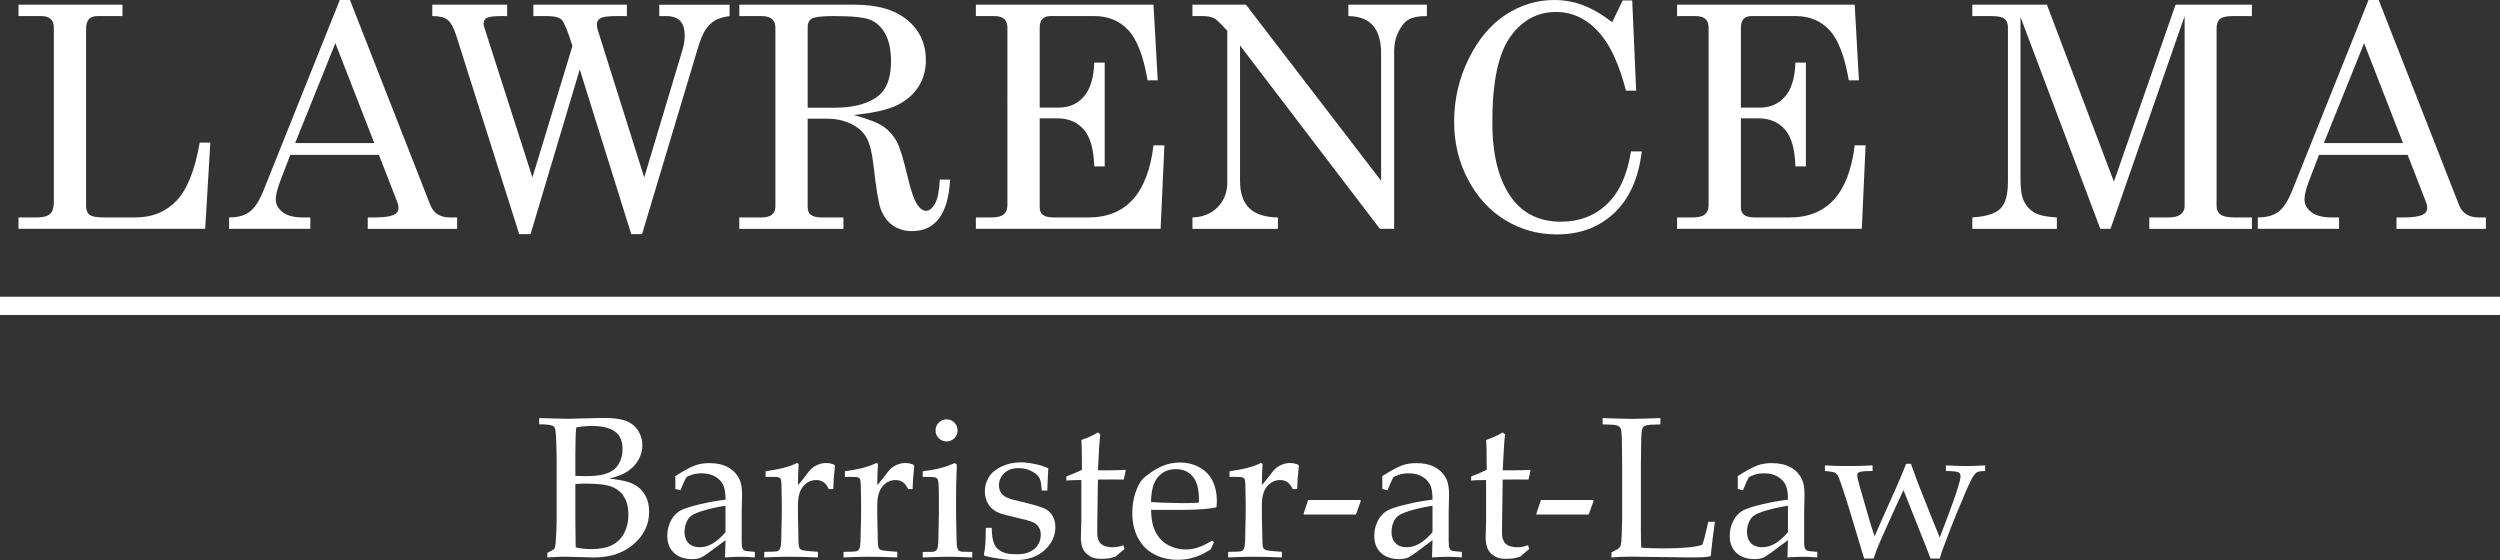 <!-- Generator: Adobe Illustrator 23.0.1, SVG Export Plug-In  -->
<svg version="1.1" xmlns="http://www.w3.org/2000/svg" xmlns:xlink="http://www.w3.org/1999/xlink" x="0px" y="0px"
	 width="178.018px" height="39.883px" viewBox="0 0 178.018 39.883" style="enable-background:new 0 0 178.018 39.883;"
	 xml:space="preserve">
<rect x="0" y="0" width="178.018" height="39.883" fill="#333333" stroke="none"/>
<style type="text/css">
	.st0{fill:#FFFFFF;}
	.st1{fill:none;stroke:#FFFFFF;stroke-width:1.3;stroke-miterlimit:10;}
</style>
<defs>
</defs>
<g>
	<path class="st0" d="M1.318,0.334h7.403v0.81h-1.77c-0.281,0-0.488,0.074-0.621,0.221c-0.133,0.147-0.2,0.379-0.2,0.696v12.593
		c0,0.302,0.084,0.516,0.253,0.642c0.168,0.126,0.508,0.188,1.018,0.188h2.242c1.192,0,2.168-0.397,2.926-1.192
		c0.758-0.794,1.309-2.174,1.654-4.138h0.755l-0.367,6.14H1.318v-0.81h1.306c0.446,0,0.759-0.084,0.939-0.253s0.27-0.44,0.27-0.814
		V1.953c0-0.266-0.076-0.467-0.227-0.604C3.455,1.212,3.232,1.144,2.937,1.144H1.318V0.334z"/>
	<path class="st0" d="M24.196,0h0.723l5.723,14.6c0.23,0.59,0.701,0.885,1.414,0.885h0.497v0.81h-6.367v-0.81h0.507
		c0.662,0,1.129-0.072,1.403-0.216c0.187-0.101,0.28-0.255,0.28-0.464c0-0.122-0.025-0.251-0.075-0.388l-1.32-3.389h-6.312
		l-0.741,1.942c-0.194,0.518-0.292,0.928-0.292,1.23c0,0.353,0.164,0.654,0.491,0.906c0.327,0.252,0.804,0.377,1.43,0.377h0.54v0.81
		h-5.784v-0.81c0.619,0,1.108-0.135,1.467-0.404c0.36-0.27,0.69-0.782,0.993-1.538L24.196,0z M23.882,3.076l-2.866,7.111h5.636
		L23.882,3.076z"/>
	<path class="st0" d="M30.783,0.334h5.331v0.81h-0.376c-0.559,0-0.916,0.043-1.07,0.129s-0.231,0.223-0.231,0.41
		c0,0.129,0.054,0.334,0.162,0.615l0.064,0.205l3.249,10.133l2.851-9.359c-0.333-1.063-0.587-1.684-0.763-1.864
		c-0.176-0.179-0.526-0.269-1.05-0.269H37.98v-0.81h6.658v0.81h-0.69c-0.604,0-0.996,0.048-1.175,0.146s-0.27,0.243-0.27,0.437
		c0,0.151,0.021,0.292,0.065,0.421l3.305,10.489l2.722-9.075c0.108-0.353,0.162-0.69,0.162-1.014c0-0.482-0.11-0.836-0.329-1.063
		c-0.219-0.227-0.548-0.34-0.986-0.34h-0.496v-0.81h5.007v0.81c-0.439,0.058-0.789,0.164-1.048,0.318
		c-0.259,0.155-0.484,0.376-0.675,0.664s-0.383,0.766-0.578,1.435l-3.933,13.111h-0.768L41.283,4.943L37.78,16.672h-0.808
		L32.478,2.503c-0.18-0.554-0.383-0.919-0.61-1.095c-0.227-0.176-0.588-0.264-1.085-0.264V0.334z"/>
	<path class="st0" d="M52.645,0.334h8.245c1.597,0,2.836,0.363,3.717,1.09c0.881,0.727,1.322,1.68,1.322,2.86
		c0,0.705-0.174,1.333-0.523,1.883c-0.349,0.55-0.852,0.989-1.511,1.316c-0.658,0.328-1.692,0.563-3.102,0.707
		c1.026,0.281,1.733,0.556,2.12,0.826c0.388,0.27,0.698,0.619,0.931,1.046c0.233,0.428,0.503,1.3,0.808,2.617
		c0.218,0.943,0.45,1.586,0.694,1.932c0.187,0.267,0.388,0.399,0.604,0.399c0.223,0,0.43-0.164,0.621-0.491
		c0.19-0.328,0.308-0.905,0.351-1.732h0.733c-0.137,2.446-1.04,3.669-2.708,3.669c-0.525,0-0.98-0.133-1.365-0.399
		c-0.385-0.266-0.675-0.658-0.869-1.176c-0.151-0.389-0.32-1.406-0.507-3.054c-0.108-0.957-0.279-1.637-0.513-2.04
		s-0.599-0.727-1.095-0.971s-1.09-0.367-1.781-0.367h-1.306v6.27c0,0.267,0.068,0.454,0.205,0.562
		c0.173,0.137,0.442,0.205,0.81,0.205h1.532v0.81h-7.414v-0.81h1.565c0.345,0,0.599-0.068,0.761-0.205
		c0.162-0.137,0.243-0.324,0.243-0.562V1.964c0-0.273-0.083-0.478-0.248-0.615C54.8,1.212,54.548,1.144,54.21,1.144h-1.565V0.334z
		 M57.512,7.672H59.4c1.266,0,2.257-0.239,2.973-0.716s1.074-1.327,1.074-2.548c0-0.84-0.135-1.505-0.404-1.993
		c-0.27-0.488-0.625-0.822-1.063-1.002c-0.439-0.179-1.302-0.269-2.59-0.269c-0.849,0-1.375,0.059-1.576,0.178
		c-0.202,0.119-0.302,0.321-0.302,0.608V7.672z"/>
	<path class="st0" d="M69.49,0.334h12.647l0.302,5.385h-0.723c-0.288-1.698-0.742-2.885-1.363-3.561s-1.432-1.014-2.43-1.014h-3.125
		c-0.252,0-0.442,0.068-0.571,0.205c-0.129,0.137-0.194,0.345-0.194,0.625v5.687H75.4c0.732,0,1.326-0.263,1.781-0.788
		c0.456-0.525,0.701-1.331,0.737-2.417h0.744v7.392h-0.744c-0.036-1.223-0.286-2.099-0.748-2.628
		c-0.463-0.528-1.092-0.793-1.889-0.793h-1.248v6.345c0,0.23,0.077,0.406,0.231,0.529c0.154,0.122,0.411,0.183,0.771,0.183h2.468
		c2.68,0,4.225-1.712,4.634-5.136h0.777l-0.27,5.946H69.49v-0.81h1.09c0.424,0,0.723-0.073,0.896-0.221
		c0.172-0.147,0.259-0.361,0.259-0.642V1.975c0-0.28-0.075-0.489-0.227-0.625c-0.151-0.137-0.389-0.205-0.712-0.205H69.49V0.334z"/>
	<path class="st0" d="M84.91,0.334h3.81l9.625,12.539V3.798c0-0.914-0.209-1.59-0.626-2.029c-0.381-0.403-0.95-0.611-1.705-0.625
		v-0.81h5.59v0.81c-0.571,0-0.998,0.079-1.279,0.237s-0.528,0.446-0.737,0.863c-0.209,0.417-0.314,0.874-0.314,1.37v12.68h-1.015
		L88.299,3.24v9.632c0,0.871,0.219,1.521,0.658,1.949c0.438,0.428,1.119,0.649,2.04,0.664v0.81H84.91v-0.81
		c0.763-0.028,1.367-0.278,1.813-0.749c0.446-0.471,0.669-1.047,0.669-1.729V2.199L87.203,1.99
		c-0.359-0.392-0.615-0.624-0.765-0.695c-0.208-0.101-0.477-0.151-0.807-0.151H84.91V0.334z"/>
	<path class="st0" d="M114.801,1.576l0.745-1.543h0.68l0.28,6.421h-0.723c-0.475-1.806-1.072-3.137-1.792-3.993
		c-0.892-1.072-1.957-1.608-3.194-1.608c-1.338,0-2.428,0.597-3.27,1.792c-0.842,1.194-1.263,3.215-1.263,6.064
		c0,2.396,0.482,4.223,1.446,5.481c0.82,1.065,1.971,1.597,3.453,1.597c1.295,0,2.381-0.416,3.259-1.246
		c0.877-0.831,1.45-2.084,1.716-3.761h0.766c-0.223,1.899-0.874,3.36-1.953,4.381s-2.439,1.532-4.079,1.532
		c-1.331,0-2.552-0.334-3.664-1.004c-1.111-0.669-2-1.631-2.666-2.886c-0.665-1.255-0.998-2.631-0.998-4.128
		c0-1.59,0.344-3.083,1.031-4.478s1.566-2.444,2.638-3.146C108.287,0.351,109.442,0,110.679,0c0.691,0,1.36,0.119,2.007,0.356
		S114.039,1,114.801,1.576z"/>
	<path class="st0" d="M119.42,0.334h12.647l0.302,5.385h-0.723c-0.288-1.698-0.742-2.885-1.363-3.561s-1.432-1.014-2.43-1.014
		h-3.125c-0.252,0-0.442,0.068-0.571,0.205c-0.129,0.137-0.194,0.345-0.194,0.625v5.687h1.366c0.732,0,1.326-0.263,1.781-0.788
		c0.456-0.525,0.701-1.331,0.737-2.417h0.744v7.392h-0.744c-0.036-1.223-0.286-2.099-0.748-2.628
		c-0.463-0.528-1.092-0.793-1.889-0.793h-1.248v6.345c0,0.23,0.077,0.406,0.231,0.529c0.154,0.122,0.411,0.183,0.771,0.183h2.468
		c2.68,0,4.225-1.712,4.634-5.136h0.777l-0.27,5.946H119.42v-0.81h1.09c0.424,0,0.723-0.073,0.896-0.221
		c0.172-0.147,0.259-0.361,0.259-0.642V1.975c0-0.28-0.075-0.489-0.227-0.625c-0.151-0.137-0.389-0.205-0.712-0.205h-1.306V0.334z"
		/>
	<path class="st0" d="M140.441,0.334h5.314l4.771,12.604l4.39-12.604h5.436v0.81h-1.327c-0.468,0-0.783,0.068-0.944,0.205
		c-0.162,0.137-0.243,0.374-0.243,0.712v12.636c0,0.252,0.097,0.446,0.291,0.583c0.194,0.137,0.529,0.205,1.004,0.205h1.219v0.81
		h-7.306v-0.81h1.366c0.39,0,0.679-0.073,0.867-0.221c0.188-0.147,0.282-0.336,0.282-0.566V1.144l-5.277,15.15h-0.727l-5.683-15.086
		v11.601c0,0.69,0.086,1.207,0.259,1.548c0.172,0.342,0.419,0.604,0.739,0.788c0.32,0.184,0.851,0.297,1.592,0.34v0.81h-6.021v-0.81
		c0.986-0.064,1.655-0.277,2.007-0.636c0.353-0.36,0.529-0.997,0.529-1.91V1.932c0-0.273-0.083-0.473-0.248-0.599
		c-0.166-0.125-0.475-0.188-0.928-0.188h-1.36V0.334z"/>
	<path class="st0" d="M168.656,0h0.723l5.723,14.6c0.23,0.59,0.701,0.885,1.414,0.885h0.497v0.81h-6.367v-0.81h0.507
		c0.662,0,1.129-0.072,1.403-0.216c0.187-0.101,0.28-0.255,0.28-0.464c0-0.122-0.025-0.251-0.075-0.388l-1.32-3.389h-6.312
		l-0.741,1.942c-0.194,0.518-0.292,0.928-0.292,1.23c0,0.353,0.164,0.654,0.491,0.906c0.327,0.252,0.804,0.377,1.43,0.377h0.54v0.81
		h-5.784v-0.81c0.619,0,1.108-0.135,1.467-0.404c0.36-0.27,0.69-0.782,0.993-1.538L168.656,0z M168.341,3.076l-2.866,7.111h5.636
		L168.341,3.076z"/>
	<path class="st0" d="M38.974,39.694v-0.328c0.289-0.144,0.449-0.234,0.482-0.269c0.032-0.035,0.058-0.096,0.077-0.185
		c0.028-0.14,0.052-0.436,0.073-0.89c0.021-0.454,0.032-0.799,0.032-1.037v-4.21c0-0.456-0.014-0.992-0.042-1.606
		c-0.019-0.386-0.051-0.626-0.098-0.719c-0.033-0.061-0.082-0.105-0.147-0.133c-0.153-0.065-0.473-0.1-0.957-0.104v-0.44
		c0.154,0.009,0.347,0.014,0.58,0.014l1.452,0.035l2.57-0.063c0.68,0,1.203,0.07,1.571,0.209c0.368,0.139,0.655,0.366,0.862,0.68
		c0.207,0.314,0.311,0.664,0.311,1.05c0,0.307-0.062,0.595-0.185,0.865c-0.124,0.27-0.289,0.503-0.496,0.701
		c-0.207,0.198-0.438,0.358-0.691,0.481c-0.254,0.123-0.585,0.236-0.995,0.338c0.544,0.052,0.984,0.127,1.32,0.228
		c0.335,0.1,0.615,0.249,0.841,0.447c0.226,0.198,0.396,0.439,0.513,0.723c0.116,0.284,0.174,0.601,0.174,0.95
		c0,0.689-0.208,1.296-0.625,1.821c-0.417,0.524-0.953,0.912-1.61,1.164c-0.489,0.186-1.068,0.279-1.738,0.279l-2.025-0.056
		C40.004,39.639,39.588,39.657,38.974,39.694z M40.971,33.885c0.265,0.014,0.497,0.021,0.697,0.021c0.576,0,1.021-0.044,1.334-0.132
		c0.313-0.088,0.556-0.204,0.728-0.348s0.314-0.339,0.428-0.585s0.171-0.534,0.171-0.864c0-0.581-0.185-1-0.554-1.258
		c-0.37-0.258-0.91-0.387-1.62-0.387c-0.395,0-0.769,0.035-1.122,0.104c-0.042,0.386-0.063,0.982-0.063,1.791V33.885z
		 M40.992,38.975c0.348,0.084,0.715,0.125,1.101,0.125c0.613,0,1.108-0.094,1.484-0.283s0.666-0.474,0.868-0.855
		c0.202-0.382,0.303-0.819,0.303-1.313c0-0.489-0.095-0.899-0.286-1.232c-0.19-0.333-0.475-0.58-0.854-0.74
		c-0.378-0.16-1.002-0.241-1.871-0.241c-0.2,0-0.456,0.009-0.767,0.028v2.646C40.971,37.367,40.978,37.988,40.992,38.975z"/>
	<path class="st0" d="M48.456,34.911l-0.37-0.098c0.005-0.107,0.007-0.253,0.007-0.44c0-0.195-0.002-0.351-0.007-0.468
		c0.591-0.386,1.075-0.647,1.453-0.782c0.289-0.098,0.612-0.147,0.97-0.147c0.531,0,0.978,0.101,1.341,0.3
		c0.363,0.2,0.633,0.487,0.81,0.859c0.121,0.261,0.182,0.617,0.182,1.068l-0.028,1.278v2.081c0,0.224,0.019,0.384,0.056,0.482
		c0.028,0.07,0.072,0.121,0.132,0.154c0.047,0.028,0.145,0.046,0.293,0.056l0.454,0.042v0.398c-0.381-0.033-0.717-0.049-1.005-0.049
		c-0.279,0-0.652,0.016-1.117,0.049l0.035-1.229c-0.95,0.717-1.513,1.121-1.69,1.211s-0.4,0.136-0.67,0.136
		c-0.563,0-1.002-0.15-1.316-0.45c-0.314-0.3-0.471-0.699-0.471-1.198c0-0.321,0.055-0.614,0.164-0.88
		c0.109-0.265,0.241-0.476,0.395-0.632c0.153-0.156,0.309-0.271,0.468-0.346c0.27-0.125,0.708-0.26,1.316-0.405
		c0.607-0.144,1.209-0.251,1.805-0.321c0.004-0.442-0.049-0.787-0.161-1.033s-0.3-0.449-0.565-0.607
		c-0.266-0.158-0.589-0.237-0.971-0.237c-0.275,0-0.516,0.037-0.723,0.111c-0.207,0.075-0.334,0.138-0.381,0.189l-0.125,0.251
		C48.609,34.534,48.516,34.753,48.456,34.911z M51.661,36.008c-0.605,0.102-1.122,0.216-1.55,0.342
		c-0.428,0.126-0.731,0.256-0.908,0.391c-0.107,0.079-0.2,0.198-0.279,0.356c-0.121,0.233-0.182,0.491-0.182,0.775
		c0,0.344,0.096,0.613,0.287,0.806c0.19,0.193,0.456,0.29,0.796,0.29c0.312,0,0.62-0.09,0.925-0.269
		c0.305-0.179,0.608-0.448,0.911-0.806V36.008z"/>
	<path class="st0" d="M54.419,39.694v-0.398c0.526-0.009,0.81-0.019,0.852-0.028c0.079-0.014,0.138-0.036,0.178-0.066
		s0.071-0.073,0.094-0.129c0.047-0.107,0.075-0.274,0.084-0.502c0.028-1.243,0.042-1.893,0.042-1.948v-0.831
		c0-0.372-0.007-0.772-0.021-1.201c-0.009-0.275-0.029-0.438-0.06-0.489s-0.083-0.09-0.161-0.115
		c-0.077-0.026-0.38-0.036-0.911-0.032v-0.398c0.94-0.13,1.627-0.3,2.06-0.51c0.093-0.046,0.156-0.07,0.188-0.07
		c0.032,0,0.058,0.012,0.077,0.035s0.028,0.058,0.028,0.104c0,0.033-0.002,0.07-0.007,0.112c-0.023,0.284-0.037,0.724-0.042,1.32
		c0.209-0.242,0.403-0.482,0.58-0.719s0.305-0.391,0.384-0.461c0.14-0.121,0.3-0.217,0.481-0.29c0.182-0.072,0.37-0.108,0.566-0.108
		c0.195,0,0.389,0.042,0.58,0.125l0.042,0.098c-0.07,0.619-0.109,1.164-0.119,1.634H59.02c-0.107-0.224-0.232-0.386-0.374-0.489
		c-0.142-0.103-0.32-0.154-0.534-0.154c-0.358,0-0.664,0.148-0.915,0.443c-0.251,0.296-0.377,0.739-0.377,1.331v0.719
		c0,0.308,0.012,0.869,0.035,1.683c0.004,0.289,0.016,0.472,0.035,0.551c0.019,0.08,0.043,0.136,0.073,0.171
		c0.03,0.035,0.081,0.064,0.15,0.087c0.14,0.042,0.517,0.083,1.131,0.125v0.398c-0.819-0.033-1.518-0.049-2.095-0.049
		C55.554,39.646,54.977,39.662,54.419,39.694z"/>
	<path class="st0" d="M60.067,39.694v-0.398c0.526-0.009,0.81-0.019,0.852-0.028c0.079-0.014,0.138-0.036,0.178-0.066
		s0.071-0.073,0.094-0.129c0.047-0.107,0.075-0.274,0.084-0.502c0.028-1.243,0.042-1.893,0.042-1.948v-0.831
		c0-0.372-0.007-0.772-0.021-1.201c-0.009-0.275-0.029-0.438-0.06-0.489s-0.083-0.09-0.161-0.115
		c-0.077-0.026-0.38-0.036-0.911-0.032v-0.398c0.94-0.13,1.627-0.3,2.06-0.51c0.093-0.046,0.156-0.07,0.188-0.07
		c0.032,0,0.058,0.012,0.077,0.035s0.028,0.058,0.028,0.104c0,0.033-0.002,0.07-0.007,0.112c-0.023,0.284-0.037,0.724-0.042,1.32
		c0.209-0.242,0.403-0.482,0.58-0.719s0.305-0.391,0.384-0.461c0.14-0.121,0.3-0.217,0.481-0.29c0.182-0.072,0.37-0.108,0.566-0.108
		c0.195,0,0.389,0.042,0.58,0.125l0.042,0.098c-0.07,0.619-0.109,1.164-0.119,1.634h-0.314c-0.107-0.224-0.232-0.386-0.374-0.489
		c-0.142-0.103-0.32-0.154-0.534-0.154c-0.358,0-0.664,0.148-0.915,0.443c-0.251,0.296-0.377,0.739-0.377,1.331v0.719
		c0,0.308,0.012,0.869,0.035,1.683c0.004,0.289,0.016,0.472,0.035,0.551c0.019,0.08,0.043,0.136,0.073,0.171
		c0.03,0.035,0.081,0.064,0.15,0.087c0.14,0.042,0.517,0.083,1.131,0.125v0.398c-0.819-0.033-1.518-0.049-2.095-0.049
		C61.203,39.646,60.626,39.662,60.067,39.694z"/>
	<path class="st0" d="M65.703,33.955v-0.398c0.903-0.102,1.662-0.298,2.276-0.586l0.154,0.112c-0.038,0.991-0.056,1.75-0.056,2.276
		v1.271c0.023,1.21,0.037,1.864,0.042,1.962c0.005,0.232,0.03,0.402,0.077,0.509c0.023,0.042,0.053,0.078,0.09,0.108
		c0.038,0.03,0.093,0.055,0.168,0.073c0.028,0.005,0.286,0.012,0.775,0.021v0.391c-0.708-0.033-1.273-0.049-1.697-0.049
		c-0.373,0-0.982,0.016-1.829,0.049v-0.391l0.663-0.007c0.098-0.004,0.173-0.022,0.227-0.052c0.053-0.03,0.094-0.069,0.122-0.115
		c0.051-0.093,0.084-0.258,0.098-0.496c0-0.06,0.014-0.728,0.042-2.004V35.4c0-0.694-0.023-1.106-0.07-1.236
		c-0.028-0.07-0.078-0.122-0.15-0.157C66.563,33.972,66.252,33.955,65.703,33.955z M67.406,29.863c0.219,0,0.404,0.077,0.555,0.23
		c0.151,0.153,0.227,0.34,0.227,0.559c0,0.214-0.077,0.398-0.23,0.551c-0.153,0.154-0.337,0.23-0.551,0.23
		c-0.219,0-0.405-0.077-0.559-0.23c-0.154-0.153-0.23-0.337-0.23-0.551c0-0.219,0.077-0.405,0.23-0.559
		C67.001,29.94,67.187,29.863,67.406,29.863z"/>
	<path class="st0" d="M70.199,37.585h0.419c0.004,0.27,0.019,0.484,0.042,0.643c0.023,0.158,0.062,0.313,0.119,0.464
		c0.056,0.151,0.142,0.279,0.258,0.384c0.116,0.105,0.243,0.187,0.38,0.245s0.277,0.097,0.419,0.115s0.357,0.028,0.646,0.028
		c0.475,0,0.865-0.125,1.169-0.377c0.305-0.251,0.458-0.596,0.458-1.033c0-0.196-0.048-0.368-0.143-0.517
		c-0.096-0.149-0.233-0.265-0.412-0.349c-0.179-0.083-0.564-0.193-1.156-0.328c-0.591-0.135-0.973-0.232-1.145-0.293
		c-0.261-0.098-0.468-0.217-0.622-0.356c-0.153-0.14-0.275-0.316-0.366-0.53c-0.091-0.214-0.136-0.447-0.136-0.698
		c0-0.368,0.097-0.707,0.29-1.016c0.193-0.31,0.497-0.561,0.911-0.754c0.415-0.193,0.866-0.29,1.355-0.29
		c0.293,0,0.633,0.041,1.019,0.122c0.387,0.082,0.701,0.183,0.943,0.304c-0.033,0.517-0.056,1.043-0.07,1.578h-0.398
		c-0.023-0.34-0.05-0.563-0.081-0.67c-0.03-0.107-0.071-0.202-0.122-0.286s-0.14-0.173-0.265-0.269
		c-0.126-0.095-0.288-0.18-0.485-0.254c-0.198-0.075-0.441-0.112-0.729-0.112c-0.41,0-0.739,0.121-0.988,0.363
		c-0.249,0.242-0.374,0.526-0.374,0.852c0,0.182,0.036,0.337,0.108,0.468c0.072,0.13,0.168,0.236,0.29,0.318s0.291,0.155,0.51,0.22
		l1.159,0.286c0.586,0.149,0.99,0.277,1.211,0.384s0.399,0.273,0.534,0.499c0.135,0.226,0.203,0.497,0.203,0.813
		c0,0.628-0.26,1.177-0.779,1.645s-1.214,0.702-2.084,0.702c-0.4,0-0.934-0.061-1.599-0.182c-0.368-0.07-0.565-0.119-0.594-0.146
		c-0.019-0.014-0.028-0.037-0.028-0.07s0.005-0.072,0.014-0.119c0.042-0.2,0.07-0.396,0.083-0.586
		C70.178,38.589,70.19,38.191,70.199,37.585z"/>
	<path class="st0" d="M75.932,34.22v-0.293c0.465-0.177,0.835-0.335,1.11-0.475c0-1.108-0.014-1.815-0.042-2.123
		c0.484-0.168,0.877-0.347,1.18-0.538l0.168,0.14c-0.051,0.386-0.107,1.238-0.168,2.555c0.373,0.005,0.596,0.007,0.67,0.007
		c0.042,0,0.282-0.005,0.719-0.014c0.242-0.004,0.423-0.014,0.545-0.028l0.049,0.049l-0.147,0.649
		c-0.293-0.005-0.563-0.007-0.81-0.007c-0.247,0-0.589,0.002-1.026,0.007l-0.042,2.842c-0.014,0.694-0.01,1.108,0.014,1.243
		c0.023,0.135,0.067,0.253,0.133,0.353c0.065,0.101,0.15,0.181,0.255,0.241c0.104,0.061,0.283,0.107,0.534,0.14
		c0.191,0,0.346-0.008,0.464-0.024c0.119-0.017,0.269-0.057,0.45-0.123l0.084,0.272c-0.219,0.172-0.431,0.352-0.636,0.538
		c-0.177,0.065-0.342,0.108-0.496,0.129s-0.331,0.031-0.531,0.031c-0.247,0-0.443-0.028-0.59-0.083
		c-0.146-0.056-0.281-0.134-0.401-0.234c-0.121-0.1-0.221-0.227-0.3-0.381c-0.079-0.153-0.13-0.396-0.154-0.726
		c0.005-0.316,0.014-0.664,0.028-1.041C76.998,37.253,77,37.171,77,37.083v-2.898h-0.287C76.481,34.185,76.22,34.197,75.932,34.22z"
		/>
	<path class="st0" d="M86.44,38.612l-0.224,0.502c-0.321,0.2-0.556,0.333-0.705,0.398c-0.219,0.098-0.469,0.181-0.75,0.248
		c-0.282,0.067-0.579,0.101-0.891,0.101c-0.614,0-1.17-0.128-1.667-0.384c-0.497-0.256-0.883-0.639-1.159-1.149
		c-0.276-0.51-0.414-1.106-0.414-1.791c0-0.535,0.073-1.018,0.22-1.449c0.146-0.431,0.313-0.748,0.499-0.953
		c0.135-0.149,0.345-0.32,0.628-0.513c0.284-0.193,0.566-0.346,0.845-0.457c0.367-0.154,0.766-0.23,1.194-0.23
		c0.521,0,0.993,0.119,1.414,0.356c0.421,0.237,0.729,0.561,0.925,0.971c0.196,0.41,0.293,0.873,0.293,1.389
		c0,0.13-0.009,0.289-0.028,0.475c-0.336,0.065-0.637,0.107-0.902,0.125c-0.503,0.038-1.007,0.056-1.51,0.056h-2.245
		c0.009,0.666,0.125,1.205,0.345,1.617c0.221,0.412,0.526,0.716,0.915,0.911c0.389,0.196,0.792,0.293,1.211,0.293
		c0.284,0,0.566-0.045,0.848-0.136s0.629-0.257,1.044-0.5L86.44,38.612z M81.964,35.749c0.13,0.014,0.377,0.028,0.742,0.042
		c0.695,0.023,1.173,0.035,1.434,0.035c0.621,0,1.028-0.012,1.225-0.035c0.004-0.111,0.007-0.197,0.007-0.257
		c0-0.733-0.149-1.272-0.448-1.615c-0.299-0.344-0.697-0.515-1.196-0.515c-0.527,0-0.952,0.188-1.273,0.564
		C82.132,34.343,81.969,34.937,81.964,35.749z"/>
	<path class="st0" d="M87.452,39.694v-0.398c0.526-0.009,0.81-0.019,0.852-0.028c0.079-0.014,0.138-0.036,0.178-0.066
		s0.071-0.073,0.094-0.129c0.047-0.107,0.075-0.274,0.084-0.502c0.028-1.243,0.042-1.893,0.042-1.948v-0.831
		c0-0.372-0.007-0.772-0.021-1.201c-0.009-0.275-0.029-0.438-0.06-0.489s-0.083-0.09-0.161-0.115
		c-0.077-0.026-0.38-0.036-0.911-0.032v-0.398c0.94-0.13,1.627-0.3,2.06-0.51c0.093-0.046,0.156-0.07,0.188-0.07
		c0.032,0,0.058,0.012,0.077,0.035s0.028,0.058,0.028,0.104c0,0.033-0.002,0.07-0.007,0.112c-0.023,0.284-0.037,0.724-0.042,1.32
		c0.209-0.242,0.403-0.482,0.58-0.719s0.305-0.391,0.384-0.461c0.14-0.121,0.3-0.217,0.481-0.29c0.182-0.072,0.37-0.108,0.566-0.108
		c0.195,0,0.389,0.042,0.58,0.125l0.042,0.098c-0.07,0.619-0.109,1.164-0.119,1.634h-0.314c-0.107-0.224-0.232-0.386-0.374-0.489
		c-0.142-0.103-0.32-0.154-0.534-0.154c-0.358,0-0.664,0.148-0.915,0.443c-0.251,0.296-0.377,0.739-0.377,1.331v0.719
		c0,0.308,0.012,0.869,0.035,1.683c0.004,0.289,0.016,0.472,0.035,0.551c0.019,0.08,0.043,0.136,0.073,0.171
		c0.03,0.035,0.081,0.064,0.15,0.087c0.14,0.042,0.517,0.083,1.131,0.125v0.398c-0.819-0.033-1.518-0.049-2.095-0.049
		C88.588,39.646,88.011,39.662,87.452,39.694z"/>
	<path class="st0" d="M92.836,36.636v-0.098l0.314-0.936h3.736v0.105l-0.335,0.929H92.836z"/>
	<path class="st0" d="M98.799,34.911l-0.37-0.098c0.005-0.107,0.007-0.253,0.007-0.44c0-0.195-0.002-0.351-0.007-0.468
		c0.591-0.386,1.075-0.647,1.453-0.782c0.289-0.098,0.612-0.147,0.97-0.147c0.531,0,0.978,0.101,1.341,0.3
		c0.363,0.2,0.633,0.487,0.81,0.859c0.121,0.261,0.182,0.617,0.182,1.068l-0.028,1.278v2.081c0,0.224,0.019,0.384,0.056,0.482
		c0.028,0.07,0.072,0.121,0.132,0.154c0.047,0.028,0.145,0.046,0.293,0.056l0.454,0.042v0.398c-0.381-0.033-0.717-0.049-1.005-0.049
		c-0.279,0-0.652,0.016-1.117,0.049l0.035-1.229c-0.95,0.717-1.513,1.121-1.69,1.211s-0.4,0.136-0.67,0.136
		c-0.563,0-1.002-0.15-1.316-0.45c-0.314-0.3-0.471-0.699-0.471-1.198c0-0.321,0.055-0.614,0.164-0.88
		c0.109-0.265,0.241-0.476,0.395-0.632c0.153-0.156,0.309-0.271,0.468-0.346c0.27-0.125,0.708-0.26,1.316-0.405
		c0.607-0.144,1.209-0.251,1.805-0.321c0.004-0.442-0.049-0.787-0.161-1.033s-0.3-0.449-0.565-0.607
		c-0.266-0.158-0.589-0.237-0.971-0.237c-0.275,0-0.516,0.037-0.723,0.111c-0.207,0.075-0.334,0.138-0.381,0.189l-0.125,0.251
		C98.953,34.534,98.859,34.753,98.799,34.911z M102.004,36.008c-0.605,0.102-1.122,0.216-1.55,0.342
		c-0.428,0.126-0.731,0.256-0.908,0.391c-0.107,0.079-0.2,0.198-0.279,0.356c-0.121,0.233-0.182,0.491-0.182,0.775
		c0,0.344,0.096,0.613,0.287,0.806c0.19,0.193,0.456,0.29,0.796,0.29c0.312,0,0.62-0.09,0.925-0.269
		c0.305-0.179,0.608-0.448,0.911-0.806V36.008z"/>
	<path class="st0" d="M104.755,34.22v-0.293c0.465-0.177,0.835-0.335,1.11-0.475c0-1.108-0.014-1.815-0.042-2.123
		c0.484-0.168,0.877-0.347,1.18-0.538l0.168,0.14c-0.051,0.386-0.107,1.238-0.168,2.555c0.373,0.005,0.596,0.007,0.67,0.007
		c0.042,0,0.282-0.005,0.719-0.014c0.242-0.004,0.423-0.014,0.545-0.028l0.049,0.049l-0.147,0.649
		c-0.293-0.005-0.563-0.007-0.81-0.007c-0.247,0-0.589,0.002-1.026,0.007l-0.042,2.842c-0.014,0.694-0.01,1.108,0.014,1.243
		c0.023,0.135,0.067,0.253,0.133,0.353c0.065,0.101,0.15,0.181,0.255,0.241c0.104,0.061,0.283,0.107,0.534,0.14
		c0.191,0,0.346-0.008,0.464-0.024c0.119-0.017,0.269-0.057,0.45-0.123l0.084,0.272c-0.219,0.172-0.431,0.352-0.636,0.538
		c-0.177,0.065-0.342,0.108-0.496,0.129s-0.331,0.031-0.531,0.031c-0.247,0-0.443-0.028-0.59-0.083
		c-0.146-0.056-0.281-0.134-0.401-0.234c-0.121-0.1-0.221-0.227-0.3-0.381c-0.079-0.153-0.13-0.396-0.154-0.726
		c0.005-0.316,0.014-0.664,0.028-1.041c0.005-0.074,0.007-0.156,0.007-0.244v-2.898h-0.287
		C105.304,34.185,105.044,34.197,104.755,34.22z"/>
	<path class="st0" d="M109.412,36.636v-0.098l0.314-0.936h3.736v0.105l-0.335,0.929H109.412z"/>
	<path class="st0" d="M114.747,39.694v-0.363c0.289-0.135,0.473-0.242,0.552-0.321c0.046-0.042,0.079-0.096,0.098-0.161
		c0.042-0.13,0.07-0.41,0.084-0.838c0.019-0.638,0.028-1.017,0.028-1.138v-3.757c0-0.633-0.007-1.252-0.021-1.857
		c-0.014-0.442-0.048-0.704-0.101-0.786c-0.054-0.082-0.14-0.142-0.259-0.182c-0.119-0.04-0.455-0.064-1.009-0.073v-0.447
		c1.136,0.037,1.839,0.056,2.109,0.056c0.298,0,0.966-0.019,2.004-0.056v0.447c-0.554,0.009-0.89,0.034-1.009,0.073
		c-0.119,0.04-0.201,0.094-0.248,0.164c-0.056,0.093-0.091,0.319-0.105,0.677c-0.004,0.093-0.014,0.754-0.028,1.983v4.692
		c0,0.489,0.009,0.887,0.028,1.194c0.531,0.033,1.057,0.049,1.578,0.049c1.313,0,2.232-0.083,2.758-0.251
		c0.06-0.14,0.114-0.3,0.16-0.482l0.279-1.159h0.468c-0.103,0.694-0.203,1.508-0.3,2.444c-0.191,0.038-0.342,0.061-0.454,0.07
		c-0.242,0.014-0.614,0.021-1.117,0.021l-4.133-0.056C115.661,39.639,115.208,39.657,114.747,39.694z"/>
	<path class="st0" d="M124.11,34.911l-0.37-0.098c0.005-0.107,0.007-0.253,0.007-0.44c0-0.195-0.002-0.351-0.007-0.468
		c0.591-0.386,1.075-0.647,1.453-0.782c0.289-0.098,0.612-0.147,0.97-0.147c0.531,0,0.978,0.101,1.341,0.3
		c0.363,0.2,0.633,0.487,0.81,0.859c0.121,0.261,0.182,0.617,0.182,1.068l-0.028,1.278v2.081c0,0.224,0.019,0.384,0.056,0.482
		c0.028,0.07,0.072,0.121,0.132,0.154c0.047,0.028,0.145,0.046,0.293,0.056l0.454,0.042v0.398c-0.381-0.033-0.717-0.049-1.005-0.049
		c-0.279,0-0.652,0.016-1.117,0.049l0.035-1.229c-0.95,0.717-1.513,1.121-1.69,1.211s-0.4,0.136-0.67,0.136
		c-0.563,0-1.002-0.15-1.316-0.45c-0.314-0.3-0.471-0.699-0.471-1.198c0-0.321,0.055-0.614,0.164-0.88
		c0.109-0.265,0.241-0.476,0.395-0.632c0.153-0.156,0.309-0.271,0.468-0.346c0.27-0.125,0.708-0.26,1.316-0.405
		c0.607-0.144,1.209-0.251,1.805-0.321c0.004-0.442-0.049-0.787-0.161-1.033s-0.3-0.449-0.565-0.607
		c-0.266-0.158-0.589-0.237-0.971-0.237c-0.275,0-0.516,0.037-0.723,0.111c-0.207,0.075-0.334,0.138-0.381,0.189l-0.125,0.251
		C124.264,34.534,124.171,34.753,124.11,34.911z M127.315,36.008c-0.605,0.102-1.122,0.216-1.55,0.342
		c-0.428,0.126-0.731,0.256-0.908,0.391c-0.107,0.079-0.2,0.198-0.279,0.356c-0.121,0.233-0.182,0.491-0.182,0.775
		c0,0.344,0.096,0.613,0.287,0.806c0.19,0.193,0.456,0.29,0.796,0.29c0.312,0,0.62-0.09,0.925-0.269
		c0.305-0.179,0.608-0.448,0.911-0.806V36.008z"/>
	<path class="st0" d="M132.74,39.771l-0.293-0.97l-0.649-2.158c-0.186-0.624-0.376-1.227-0.569-1.809
		c-0.193-0.582-0.321-0.917-0.384-1.005c-0.062-0.088-0.14-0.151-0.23-0.188s-0.313-0.072-0.667-0.105v-0.398
		c0.512,0.033,1.061,0.049,1.648,0.049c0.624,0,1.205-0.016,1.745-0.049v0.398c-0.433,0.005-0.714,0.021-0.845,0.049
		c-0.088,0.019-0.152,0.052-0.192,0.101s-0.06,0.106-0.06,0.171c0,0.107,0.067,0.394,0.203,0.859l0.649,2.249
		c0.107,0.377,0.237,0.784,0.391,1.222l0.531-1.215l1.026-2.297c0.242-0.544,0.47-1.094,0.684-1.647h0.342
		c0.307,0.852,0.517,1.415,0.628,1.689l0.803,2.025c0.275,0.68,0.482,1.192,0.622,1.536l0.523-1.375
		c0.34-0.884,0.605-1.639,0.796-2.262c0.107-0.34,0.161-0.58,0.161-0.719c0-0.13-0.045-0.225-0.136-0.283s-0.393-0.092-0.904-0.102
		v-0.398c0.708,0.033,1.196,0.049,1.466,0.049c0.326,0,0.768-0.016,1.327-0.049v0.398c-0.27,0.005-0.452,0.029-0.544,0.074
		c-0.093,0.044-0.175,0.117-0.245,0.22c-0.121,0.158-0.31,0.531-0.565,1.117l-0.733,1.746l-0.314,0.782
		c-0.061,0.153-0.24,0.626-0.538,1.417c-0.13,0.335-0.229,0.628-0.293,0.879h-0.656l-0.335-0.873l-1.592-4.001l-0.67,1.445
		l-0.789,1.752c-0.182,0.405-0.328,0.75-0.44,1.034l-0.23,0.642H132.74z"/>
</g>
<line class="st1" x1="0" y1="21.779" x2="178.018" y2="21.779"/>
</svg>